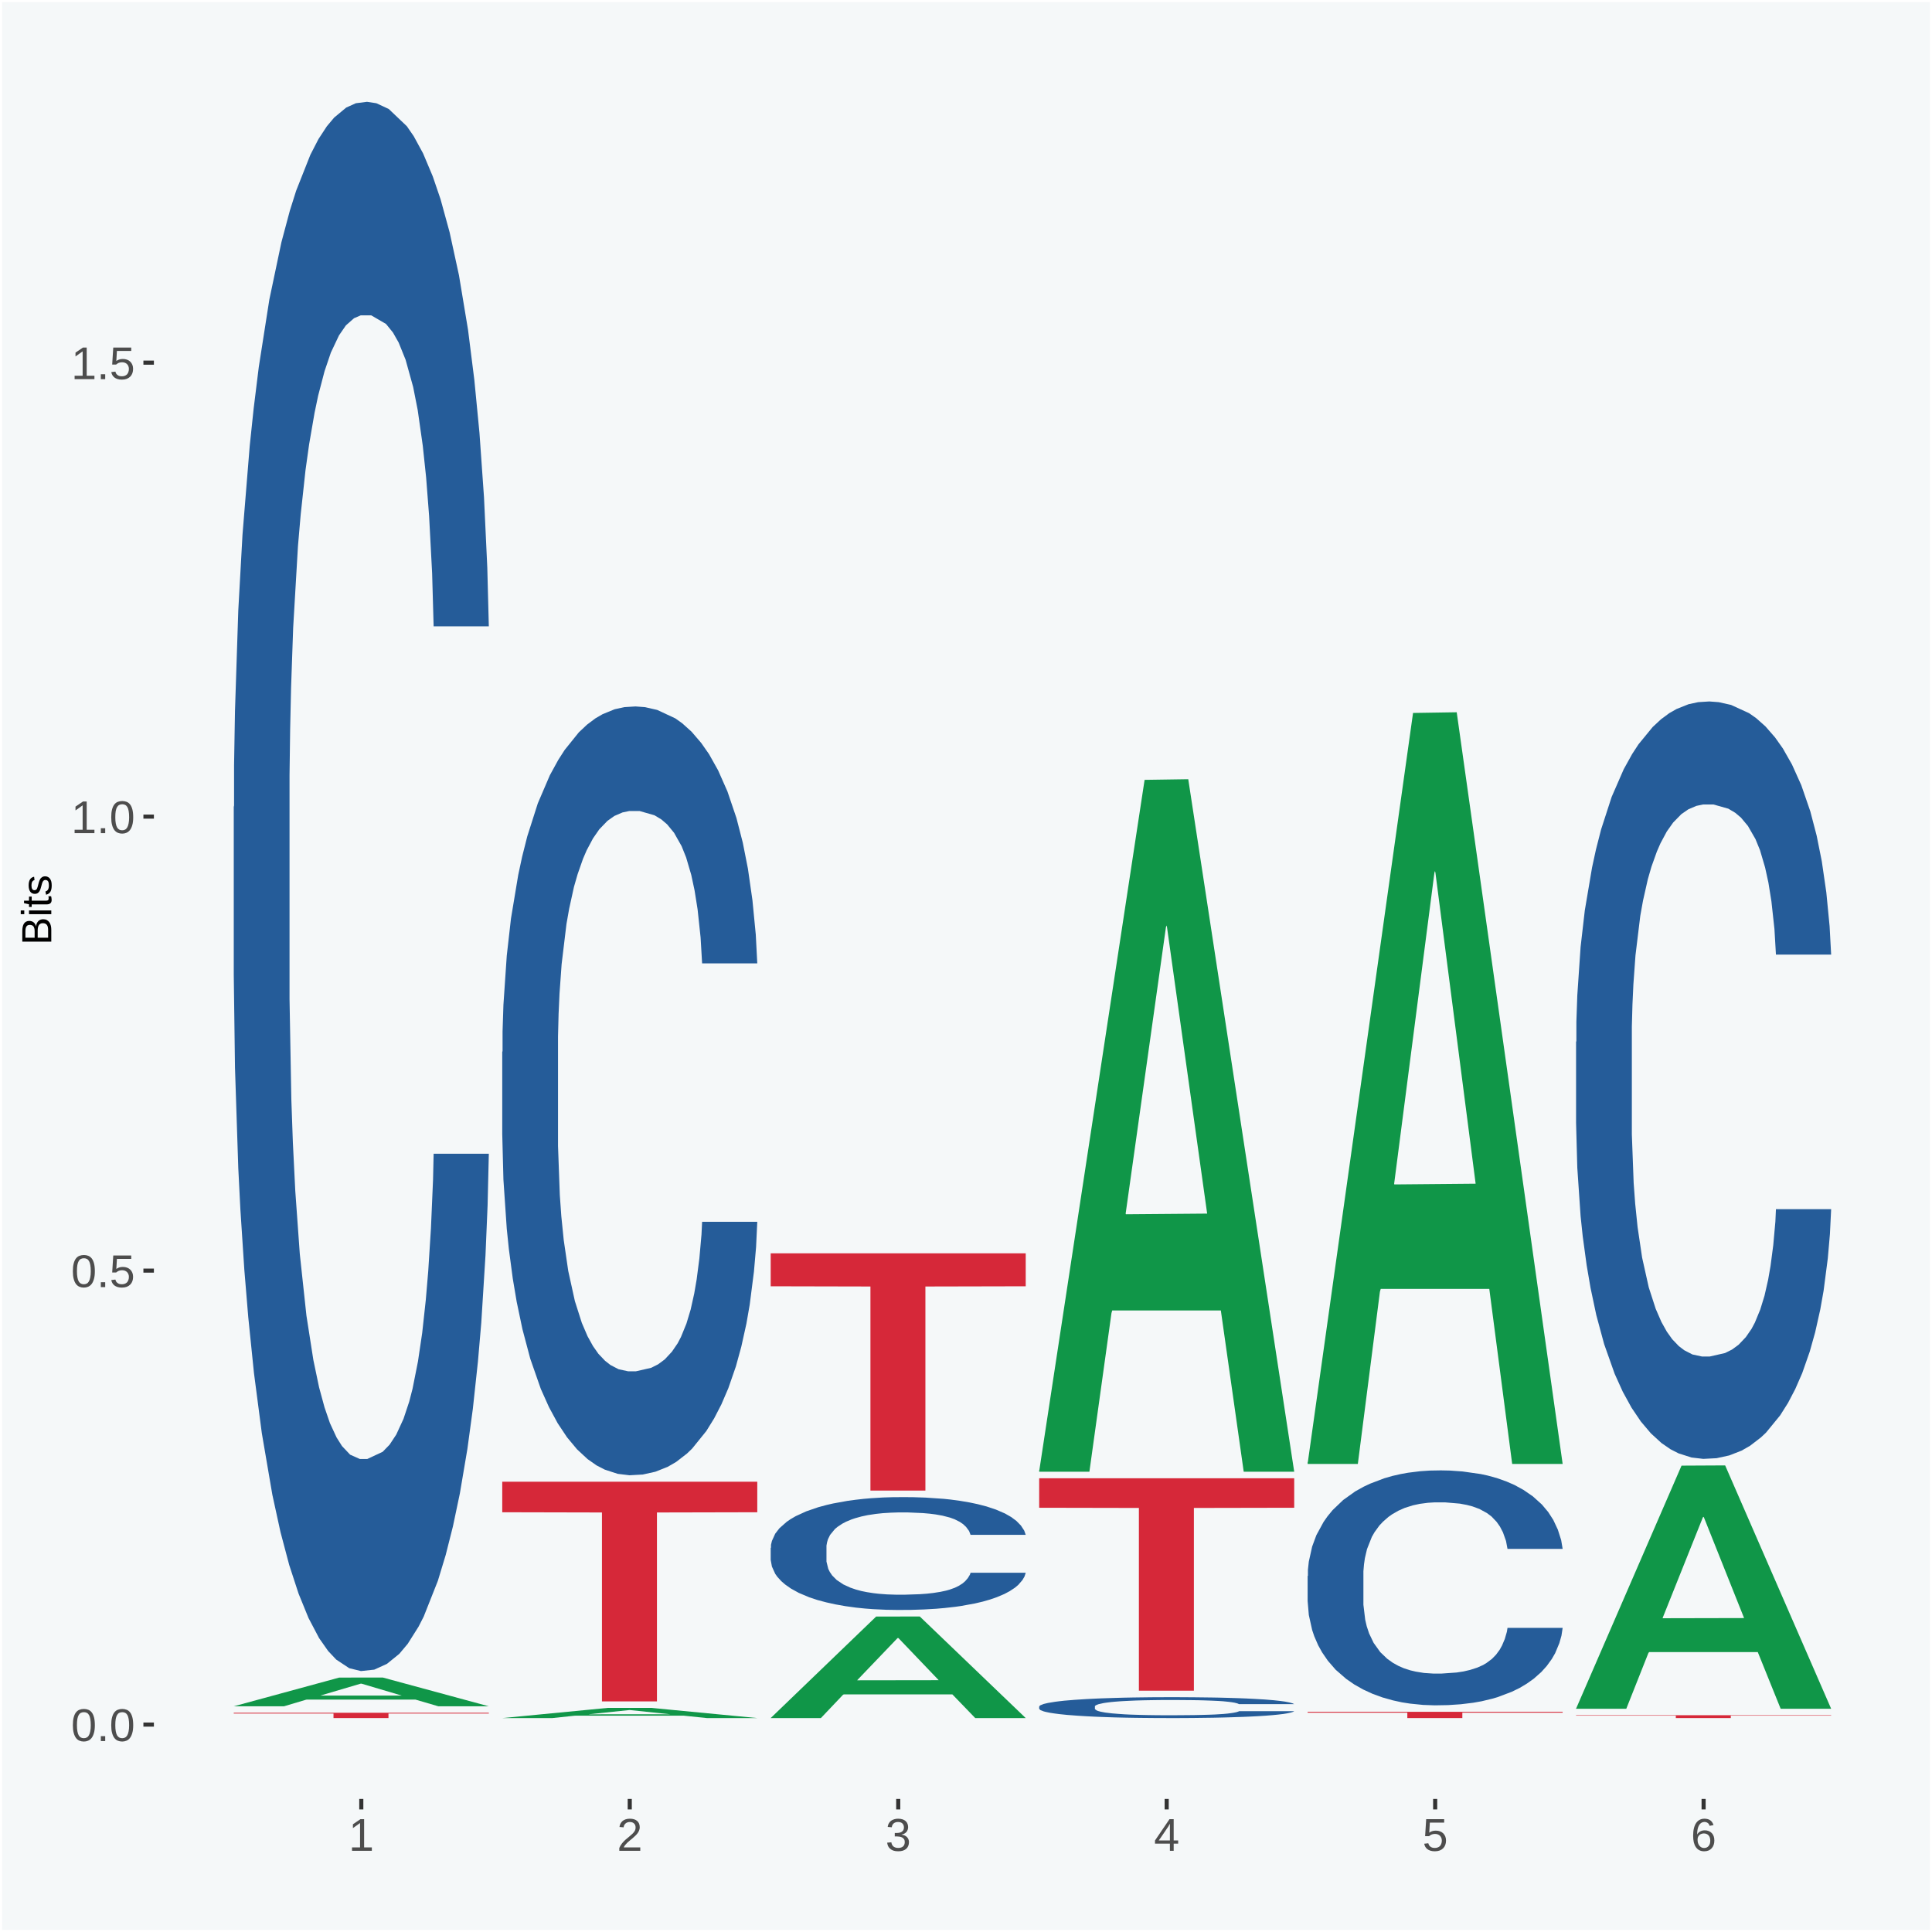 <?xml version="1.0" encoding="UTF-8"?>
<svg xmlns="http://www.w3.org/2000/svg" xmlns:xlink="http://www.w3.org/1999/xlink" width="504pt" height="504pt" viewBox="0 0 504 504" version="1.1">
<defs>
<g>
<symbol overflow="visible" id="glyph0-0">
<path style="stroke:none;" d="M 0.406 0 L 0.406 -8 L 3.594 -8 L 3.594 0 Z M 0.797 -0.406 L 3.188 -0.406 L 3.188 -7.594 L 0.797 -7.594 Z M 0.797 -0.406 "/>
</symbol>
<symbol overflow="visible" id="glyph0-1">
<path style="stroke:none;" d="M 6.203 -4.125 C 6.203 -3.332 6.125 -2.664 5.969 -2.125 C 5.82 -1.582 5.617 -1.145 5.359 -0.812 C 5.098 -0.477 4.789 -0.238 4.438 -0.094 C 4.094 0.051 3.723 0.125 3.328 0.125 C 2.922 0.125 2.539 0.051 2.188 -0.094 C 1.844 -0.238 1.539 -0.477 1.281 -0.812 C 1.031 -1.145 0.832 -1.582 0.688 -2.125 C 0.539 -2.664 0.469 -3.332 0.469 -4.125 C 0.469 -4.957 0.539 -5.645 0.688 -6.188 C 0.832 -6.738 1.035 -7.176 1.297 -7.5 C 1.555 -7.82 1.859 -8.047 2.203 -8.172 C 2.555 -8.305 2.941 -8.375 3.359 -8.375 C 3.754 -8.375 4.125 -8.305 4.469 -8.172 C 4.812 -8.047 5.113 -7.82 5.375 -7.5 C 5.633 -7.176 5.836 -6.738 5.984 -6.188 C 6.129 -5.645 6.203 -4.957 6.203 -4.125 Z M 5.141 -4.125 C 5.141 -4.781 5.098 -5.328 5.016 -5.766 C 4.941 -6.203 4.828 -6.551 4.672 -6.812 C 4.516 -7.07 4.328 -7.254 4.109 -7.359 C 3.891 -7.473 3.641 -7.531 3.359 -7.531 C 3.055 -7.531 2.789 -7.473 2.562 -7.359 C 2.344 -7.254 2.156 -7.07 2 -6.812 C 1.844 -6.551 1.723 -6.203 1.641 -5.766 C 1.566 -5.328 1.531 -4.781 1.531 -4.125 C 1.531 -3.5 1.57 -2.969 1.656 -2.531 C 1.738 -2.094 1.852 -1.742 2 -1.484 C 2.156 -1.223 2.344 -1.035 2.562 -0.922 C 2.789 -0.805 3.047 -0.75 3.328 -0.75 C 3.609 -0.75 3.859 -0.805 4.078 -0.922 C 4.305 -1.035 4.492 -1.223 4.641 -1.484 C 4.797 -1.742 4.914 -2.094 5 -2.531 C 5.094 -2.969 5.141 -3.5 5.141 -4.125 Z M 5.141 -4.125 "/>
</symbol>
<symbol overflow="visible" id="glyph0-2">
<path style="stroke:none;" d="M 1.094 0 L 1.094 -1.281 L 2.234 -1.281 L 2.234 0 Z M 1.094 0 "/>
</symbol>
<symbol overflow="visible" id="glyph0-3">
<path style="stroke:none;" d="M 6.172 -2.688 C 6.172 -2.27 6.109 -1.891 5.984 -1.547 C 5.859 -1.203 5.672 -0.906 5.422 -0.656 C 5.18 -0.414 4.879 -0.223 4.516 -0.078 C 4.148 0.055 3.723 0.125 3.234 0.125 C 2.805 0.125 2.43 0.07 2.109 -0.031 C 1.785 -0.133 1.508 -0.273 1.281 -0.453 C 1.062 -0.629 0.883 -0.836 0.75 -1.078 C 0.625 -1.316 0.535 -1.57 0.484 -1.844 L 1.547 -1.969 C 1.586 -1.812 1.645 -1.66 1.719 -1.516 C 1.801 -1.367 1.91 -1.238 2.047 -1.125 C 2.18 -1.008 2.348 -0.914 2.547 -0.844 C 2.742 -0.781 2.984 -0.75 3.266 -0.75 C 3.535 -0.75 3.781 -0.789 4 -0.875 C 4.227 -0.957 4.422 -1.078 4.578 -1.234 C 4.734 -1.398 4.852 -1.602 4.938 -1.844 C 5.031 -2.082 5.078 -2.359 5.078 -2.672 C 5.078 -2.922 5.035 -3.148 4.953 -3.359 C 4.867 -3.578 4.75 -3.766 4.594 -3.922 C 4.445 -4.078 4.258 -4.195 4.031 -4.281 C 3.812 -4.363 3.562 -4.406 3.281 -4.406 C 3.113 -4.406 2.953 -4.391 2.797 -4.359 C 2.648 -4.328 2.516 -4.285 2.391 -4.234 C 2.266 -4.18 2.148 -4.117 2.047 -4.047 C 1.941 -3.973 1.844 -3.895 1.75 -3.812 L 0.719 -3.812 L 1 -8.25 L 5.688 -8.25 L 5.688 -7.359 L 1.953 -7.359 L 1.797 -4.734 C 1.984 -4.879 2.219 -5.004 2.5 -5.109 C 2.781 -5.211 3.113 -5.266 3.5 -5.266 C 3.914 -5.266 4.285 -5.203 4.609 -5.078 C 4.941 -4.953 5.223 -4.773 5.453 -4.547 C 5.68 -4.316 5.859 -4.047 5.984 -3.734 C 6.109 -3.422 6.172 -3.07 6.172 -2.688 Z M 6.172 -2.688 "/>
</symbol>
<symbol overflow="visible" id="glyph0-4">
<path style="stroke:none;" d="M 0.922 0 L 0.922 -0.891 L 3.016 -0.891 L 3.016 -7.25 L 1.156 -5.922 L 1.156 -6.922 L 3.109 -8.25 L 4.078 -8.25 L 4.078 -0.891 L 6.094 -0.891 L 6.094 0 Z M 0.922 0 "/>
</symbol>
<symbol overflow="visible" id="glyph0-5">
<path style="stroke:none;" d="M 0.609 0 L 0.609 -0.75 C 0.805 -1.207 1.047 -1.609 1.328 -1.953 C 1.617 -2.305 1.922 -2.625 2.234 -2.906 C 2.555 -3.188 2.867 -3.445 3.172 -3.688 C 3.484 -3.938 3.766 -4.18 4.016 -4.422 C 4.266 -4.66 4.469 -4.91 4.625 -5.172 C 4.781 -5.441 4.859 -5.742 4.859 -6.078 C 4.859 -6.316 4.82 -6.523 4.75 -6.703 C 4.676 -6.879 4.57 -7.023 4.438 -7.141 C 4.312 -7.266 4.156 -7.359 3.969 -7.422 C 3.781 -7.484 3.578 -7.516 3.359 -7.516 C 3.141 -7.516 2.938 -7.484 2.75 -7.422 C 2.57 -7.367 2.41 -7.281 2.266 -7.156 C 2.117 -7.039 2 -6.895 1.906 -6.719 C 1.812 -6.551 1.754 -6.352 1.734 -6.125 L 0.656 -6.219 C 0.688 -6.508 0.766 -6.785 0.891 -7.047 C 1.023 -7.316 1.203 -7.551 1.422 -7.75 C 1.648 -7.945 1.922 -8.098 2.234 -8.203 C 2.555 -8.316 2.93 -8.375 3.359 -8.375 C 3.766 -8.375 4.125 -8.328 4.438 -8.234 C 4.758 -8.141 5.031 -7.992 5.25 -7.797 C 5.477 -7.609 5.648 -7.375 5.766 -7.094 C 5.879 -6.812 5.938 -6.488 5.938 -6.125 C 5.938 -5.844 5.883 -5.578 5.781 -5.328 C 5.688 -5.078 5.555 -4.836 5.391 -4.609 C 5.223 -4.379 5.031 -4.16 4.812 -3.953 C 4.594 -3.742 4.363 -3.535 4.125 -3.328 C 3.895 -3.129 3.656 -2.93 3.406 -2.734 C 3.164 -2.535 2.938 -2.336 2.719 -2.141 C 2.508 -1.941 2.32 -1.738 2.156 -1.531 C 1.988 -1.332 1.859 -1.117 1.766 -0.891 L 6.078 -0.891 L 6.078 0 Z M 0.609 0 "/>
</symbol>
<symbol overflow="visible" id="glyph0-6">
<path style="stroke:none;" d="M 6.141 -2.281 C 6.141 -1.906 6.078 -1.566 5.953 -1.266 C 5.836 -0.973 5.66 -0.723 5.422 -0.516 C 5.18 -0.305 4.883 -0.145 4.531 -0.031 C 4.188 0.07 3.789 0.125 3.344 0.125 C 2.832 0.125 2.398 0.062 2.047 -0.062 C 1.703 -0.195 1.414 -0.367 1.188 -0.578 C 0.957 -0.785 0.785 -1.02 0.672 -1.281 C 0.566 -1.551 0.492 -1.832 0.453 -2.125 L 1.547 -2.219 C 1.578 -2 1.633 -1.801 1.719 -1.625 C 1.801 -1.445 1.914 -1.289 2.062 -1.156 C 2.207 -1.031 2.383 -0.93 2.594 -0.859 C 2.801 -0.785 3.051 -0.75 3.344 -0.75 C 3.875 -0.75 4.289 -0.879 4.594 -1.141 C 4.895 -1.41 5.047 -1.801 5.047 -2.312 C 5.047 -2.613 4.977 -2.859 4.844 -3.047 C 4.707 -3.234 4.539 -3.379 4.344 -3.484 C 4.145 -3.586 3.926 -3.656 3.688 -3.688 C 3.445 -3.727 3.227 -3.75 3.031 -3.75 L 2.438 -3.75 L 2.438 -4.656 L 3.016 -4.656 C 3.211 -4.656 3.414 -4.676 3.625 -4.719 C 3.844 -4.758 4.039 -4.832 4.219 -4.938 C 4.395 -5.051 4.539 -5.195 4.656 -5.375 C 4.77 -5.562 4.828 -5.797 4.828 -6.078 C 4.828 -6.523 4.695 -6.875 4.438 -7.125 C 4.188 -7.383 3.801 -7.516 3.281 -7.516 C 2.82 -7.516 2.445 -7.395 2.156 -7.156 C 1.875 -6.914 1.707 -6.578 1.656 -6.141 L 0.594 -6.234 C 0.633 -6.598 0.734 -6.91 0.891 -7.172 C 1.047 -7.441 1.242 -7.664 1.484 -7.844 C 1.734 -8.02 2.008 -8.148 2.312 -8.234 C 2.625 -8.328 2.953 -8.375 3.297 -8.375 C 3.754 -8.375 4.148 -8.316 4.484 -8.203 C 4.816 -8.086 5.086 -7.93 5.297 -7.734 C 5.516 -7.535 5.672 -7.301 5.766 -7.031 C 5.867 -6.77 5.922 -6.488 5.922 -6.188 C 5.922 -5.945 5.883 -5.723 5.812 -5.516 C 5.75 -5.305 5.645 -5.113 5.5 -4.938 C 5.363 -4.77 5.188 -4.625 4.969 -4.5 C 4.75 -4.383 4.488 -4.297 4.188 -4.234 L 4.188 -4.219 C 4.52 -4.176 4.805 -4.098 5.047 -3.984 C 5.297 -3.867 5.5 -3.723 5.656 -3.547 C 5.82 -3.379 5.941 -3.188 6.016 -2.969 C 6.098 -2.75 6.141 -2.52 6.141 -2.281 Z M 6.141 -2.281 "/>
</symbol>
<symbol overflow="visible" id="glyph0-7">
<path style="stroke:none;" d="M 5.156 -1.875 L 5.156 0 L 4.172 0 L 4.172 -1.875 L 0.281 -1.875 L 0.281 -2.688 L 4.062 -8.25 L 5.156 -8.25 L 5.156 -2.703 L 6.328 -2.703 L 6.328 -1.875 Z M 4.172 -7.062 C 4.16 -7.039 4.141 -7.004 4.109 -6.953 C 4.078 -6.898 4.039 -6.836 4 -6.766 C 3.957 -6.691 3.914 -6.617 3.875 -6.547 C 3.844 -6.473 3.812 -6.414 3.781 -6.375 L 1.656 -3.25 C 1.633 -3.219 1.602 -3.176 1.562 -3.125 C 1.531 -3.07 1.492 -3.02 1.453 -2.969 C 1.422 -2.914 1.383 -2.863 1.344 -2.812 C 1.301 -2.77 1.27 -2.734 1.25 -2.703 L 4.172 -2.703 Z M 4.172 -7.062 "/>
</symbol>
<symbol overflow="visible" id="glyph0-8">
<path style="stroke:none;" d="M 6.141 -2.703 C 6.141 -2.285 6.082 -1.906 5.969 -1.562 C 5.852 -1.219 5.68 -0.922 5.453 -0.672 C 5.234 -0.422 4.957 -0.223 4.625 -0.078 C 4.289 0.055 3.91 0.125 3.484 0.125 C 3.004 0.125 2.582 0.031 2.219 -0.156 C 1.863 -0.344 1.566 -0.609 1.328 -0.953 C 1.086 -1.297 0.906 -1.719 0.781 -2.219 C 0.664 -2.727 0.609 -3.301 0.609 -3.938 C 0.609 -4.676 0.676 -5.32 0.812 -5.875 C 0.945 -6.426 1.141 -6.883 1.391 -7.25 C 1.648 -7.625 1.961 -7.906 2.328 -8.094 C 2.691 -8.281 3.102 -8.375 3.562 -8.375 C 3.844 -8.375 4.102 -8.344 4.344 -8.281 C 4.594 -8.227 4.816 -8.133 5.016 -8 C 5.223 -7.875 5.398 -7.703 5.547 -7.484 C 5.703 -7.273 5.828 -7.016 5.922 -6.703 L 4.906 -6.516 C 4.801 -6.867 4.629 -7.125 4.391 -7.281 C 4.148 -7.445 3.867 -7.531 3.547 -7.531 C 3.266 -7.531 3.004 -7.457 2.766 -7.312 C 2.535 -7.176 2.336 -6.973 2.172 -6.703 C 2.004 -6.43 1.875 -6.086 1.781 -5.672 C 1.695 -5.266 1.656 -4.789 1.656 -4.25 C 1.852 -4.602 2.125 -4.875 2.469 -5.062 C 2.812 -5.25 3.207 -5.344 3.656 -5.344 C 4.031 -5.344 4.367 -5.281 4.672 -5.156 C 4.984 -5.031 5.25 -4.852 5.469 -4.625 C 5.688 -4.406 5.852 -4.129 5.969 -3.797 C 6.082 -3.473 6.141 -3.109 6.141 -2.703 Z M 5.078 -2.656 C 5.078 -2.938 5.039 -3.191 4.969 -3.422 C 4.895 -3.66 4.785 -3.859 4.641 -4.016 C 4.504 -4.18 4.332 -4.305 4.125 -4.391 C 3.926 -4.484 3.688 -4.531 3.406 -4.531 C 3.219 -4.531 3.023 -4.5 2.828 -4.438 C 2.629 -4.383 2.453 -4.289 2.297 -4.156 C 2.141 -4.031 2.008 -3.863 1.906 -3.656 C 1.812 -3.457 1.766 -3.207 1.766 -2.906 C 1.766 -2.602 1.801 -2.316 1.875 -2.047 C 1.957 -1.785 2.07 -1.555 2.219 -1.359 C 2.363 -1.172 2.539 -1.02 2.75 -0.906 C 2.957 -0.789 3.191 -0.734 3.453 -0.734 C 3.703 -0.734 3.926 -0.773 4.125 -0.859 C 4.332 -0.953 4.504 -1.082 4.641 -1.25 C 4.785 -1.414 4.895 -1.613 4.969 -1.844 C 5.039 -2.082 5.078 -2.352 5.078 -2.656 Z M 5.078 -2.656 "/>
</symbol>
<symbol overflow="visible" id="glyph1-0">
<path style="stroke:none;" d="M 0 -0.359 L -7.328 -0.359 L -7.328 -3.281 L 0 -3.281 Z M -0.359 -0.734 L -0.359 -2.922 L -6.969 -2.922 L -6.969 -0.734 Z M -0.359 -0.734 "/>
</symbol>
<symbol overflow="visible" id="glyph1-1">
<path style="stroke:none;" d="M -2.125 -6.75 C -1.75 -6.75 -1.426 -6.676 -1.156 -6.531 C -0.883 -6.383 -0.66 -6.18 -0.484 -5.922 C -0.316 -5.672 -0.191 -5.375 -0.109 -5.031 C -0.035 -4.695 0 -4.344 0 -3.969 L 0 -0.906 L -7.562 -0.906 L -7.562 -3.656 C -7.562 -4.07 -7.523 -4.441 -7.453 -4.766 C -7.391 -5.098 -7.281 -5.379 -7.125 -5.609 C -6.977 -5.836 -6.789 -6.008 -6.562 -6.125 C -6.332 -6.25 -6.055 -6.312 -5.734 -6.312 C -5.523 -6.312 -5.328 -6.281 -5.141 -6.219 C -4.953 -6.164 -4.781 -6.078 -4.625 -5.953 C -4.477 -5.836 -4.348 -5.688 -4.234 -5.5 C -4.129 -5.32 -4.047 -5.113 -3.984 -4.875 C -3.953 -5.176 -3.883 -5.441 -3.781 -5.672 C -3.676 -5.91 -3.539 -6.109 -3.375 -6.266 C -3.219 -6.43 -3.031 -6.551 -2.812 -6.625 C -2.602 -6.707 -2.375 -6.75 -2.125 -6.75 Z M -5.609 -5.281 C -6.016 -5.281 -6.305 -5.141 -6.484 -4.859 C -6.66 -4.586 -6.75 -4.188 -6.75 -3.656 L -6.75 -1.922 L -4.344 -1.922 L -4.344 -3.656 C -4.344 -3.957 -4.375 -4.211 -4.438 -4.422 C -4.5 -4.629 -4.582 -4.797 -4.688 -4.922 C -4.801 -5.047 -4.93 -5.133 -5.078 -5.188 C -5.234 -5.25 -5.41 -5.281 -5.609 -5.281 Z M -2.219 -5.719 C -2.457 -5.719 -2.66 -5.672 -2.828 -5.578 C -2.992 -5.492 -3.129 -5.367 -3.234 -5.203 C -3.348 -5.047 -3.426 -4.848 -3.469 -4.609 C -3.52 -4.379 -3.547 -4.125 -3.547 -3.844 L -3.547 -1.922 L -0.828 -1.922 L -0.828 -3.922 C -0.828 -4.18 -0.848 -4.422 -0.891 -4.641 C -0.93 -4.859 -1.004 -5.047 -1.109 -5.203 C -1.211 -5.367 -1.352 -5.492 -1.531 -5.578 C -1.719 -5.672 -1.945 -5.719 -2.219 -5.719 Z M -2.219 -5.719 "/>
</symbol>
<symbol overflow="visible" id="glyph1-2">
<path style="stroke:none;" d="M -7.047 -0.734 L -7.969 -0.734 L -7.969 -1.703 L -7.047 -1.703 Z M 0 -0.734 L -5.812 -0.734 L -5.812 -1.703 L 0 -1.703 Z M 0 -0.734 "/>
</symbol>
<symbol overflow="visible" id="glyph1-3">
<path style="stroke:none;" d="M -0.047 -2.969 C -0.004 -2.82 0.023 -2.672 0.047 -2.516 C 0.078 -2.367 0.094 -2.195 0.094 -2 C 0.094 -1.227 -0.348 -0.844 -1.234 -0.844 L -5.109 -0.844 L -5.109 -0.172 L -5.812 -0.172 L -5.812 -0.875 L -7.109 -1.156 L -7.109 -1.812 L -5.812 -1.812 L -5.812 -2.875 L -5.109 -2.875 L -5.109 -1.812 L -1.438 -1.812 C -1.156 -1.812 -0.957 -1.852 -0.844 -1.938 C -0.738 -2.031 -0.688 -2.191 -0.688 -2.422 C -0.688 -2.516 -0.691 -2.602 -0.703 -2.688 C -0.711 -2.77 -0.727 -2.863 -0.75 -2.969 Z M -0.047 -2.969 "/>
</symbol>
<symbol overflow="visible" id="glyph1-4">
<path style="stroke:none;" d="M -1.609 -5.109 C -1.336 -5.109 -1.094 -5.051 -0.875 -4.938 C -0.664 -4.832 -0.488 -4.68 -0.344 -4.484 C -0.195 -4.285 -0.082 -4.039 0 -3.75 C 0.07 -3.457 0.109 -3.125 0.109 -2.75 C 0.109 -2.406 0.082 -2.098 0.031 -1.828 C -0.02 -1.555 -0.102 -1.316 -0.219 -1.109 C -0.332 -0.91 -0.484 -0.742 -0.672 -0.609 C -0.859 -0.473 -1.086 -0.375 -1.359 -0.312 L -1.531 -1.156 C -1.219 -1.238 -0.988 -1.41 -0.844 -1.672 C -0.695 -1.93 -0.625 -2.289 -0.625 -2.75 C -0.625 -2.957 -0.641 -3.145 -0.672 -3.312 C -0.703 -3.488 -0.75 -3.641 -0.812 -3.766 C -0.883 -3.891 -0.977 -3.984 -1.094 -4.047 C -1.207 -4.117 -1.352 -4.156 -1.531 -4.156 C -1.707 -4.156 -1.848 -4.113 -1.953 -4.031 C -2.066 -3.957 -2.16 -3.844 -2.234 -3.688 C -2.316 -3.539 -2.383 -3.363 -2.438 -3.156 C -2.5 -2.945 -2.562 -2.719 -2.625 -2.469 C -2.688 -2.238 -2.754 -2.008 -2.828 -1.781 C -2.898 -1.551 -3 -1.344 -3.125 -1.156 C -3.25 -0.969 -3.398 -0.816 -3.578 -0.703 C -3.766 -0.586 -4 -0.531 -4.281 -0.531 C -4.812 -0.531 -5.211 -0.719 -5.484 -1.094 C -5.766 -1.477 -5.906 -2.031 -5.906 -2.75 C -5.906 -3.395 -5.789 -3.906 -5.562 -4.281 C -5.332 -4.656 -4.973 -4.895 -4.484 -5 L -4.375 -4.125 C -4.52 -4.094 -4.645 -4.035 -4.75 -3.953 C -4.852 -3.867 -4.938 -3.766 -5 -3.641 C -5.062 -3.516 -5.102 -3.375 -5.125 -3.219 C -5.156 -3.07 -5.172 -2.914 -5.172 -2.75 C -5.172 -2.312 -5.102 -1.988 -4.969 -1.781 C -4.844 -1.582 -4.645 -1.484 -4.375 -1.484 C -4.219 -1.484 -4.086 -1.52 -3.984 -1.594 C -3.879 -1.664 -3.789 -1.77 -3.719 -1.906 C -3.656 -2.051 -3.598 -2.219 -3.547 -2.406 C -3.492 -2.602 -3.438 -2.816 -3.375 -3.047 C -3.332 -3.203 -3.289 -3.359 -3.25 -3.516 C -3.207 -3.68 -3.156 -3.836 -3.094 -3.984 C -3.031 -4.141 -2.957 -4.285 -2.875 -4.422 C -2.789 -4.555 -2.688 -4.672 -2.562 -4.766 C -2.445 -4.867 -2.312 -4.953 -2.156 -5.016 C -2 -5.078 -1.816 -5.109 -1.609 -5.109 Z M -1.609 -5.109 "/>
</symbol>
</g>
<clipPath id="clip1">
  <path d="M 40.148 5.48 L 498.52 5.48 L 498.52 469.281 L 40.148 469.281 Z M 40.148 5.48 "/>
</clipPath>
</defs>
<g id="surface1">
<rect x="0" y="0" width="504" height="504" style="fill:rgb(96.078%,97.255%,97.647%);fill-opacity:1;stroke:none;"/>
<path style="fill:none;stroke-width:1.07;stroke-linecap:round;stroke-linejoin:round;stroke:rgb(100%,100%,100%);stroke-opacity:1;stroke-miterlimit:10;" d="M 0 0 L 504 0 L 504 504 L 0 504 Z M 0 0 " transform="matrix(1,0,0,-1,0,504)"/>
<g clip-path="url(#clip1)" clip-rule="nonzero">
<path style=" stroke:none;fill-rule:nonzero;fill:rgb(96.078%,97.255%,97.647%);fill-opacity:1;" d="M 40.148 469.281 L 498.52 469.281 L 498.52 5.48 L 40.148 5.48 Z M 40.148 469.281 "/>
</g>
<path style=" stroke:none;fill-rule:nonzero;fill:rgb(6.274%,58.824%,28.235%);fill-opacity:1;" d="M 60.98 445.109 L 61.051 445.102 L 88.488 437.629 L 99.871 437.621 L 127.52 445.121 L 114.352 445.121 L 108.379 443.371 L 80.051 443.371 L 79.852 443.398 L 74.078 445.121 L 60.98 445.121 L 60.98 445.109 L 83.621 442.328 L 104.809 442.328 L 94.32 439.219 L 94.18 439.211 L 94.039 439.23 L 83.551 442.328 L 83.621 442.328 Z M 60.98 445.109 "/>
<path style=" stroke:none;fill-rule:nonzero;fill:rgb(14.51%,36.078%,60.001%);fill-opacity:1;" d="M 60.98 210.5 L 61.059 210.121 L 61.059 199.648 L 61.301 185.449 L 62.16 159.281 L 63.262 139.461 L 65.148 116.289 L 66.172 106.57 L 67.512 95.719 L 70.262 78.148 L 73.41 63.199 L 75.609 54.969 L 77.262 49.738 L 80.961 40.391 L 83.078 36.281 L 85.281 32.922 L 87.172 30.672 L 90.32 28.059 L 92.828 26.93 L 95.738 26.559 L 98.18 26.93 L 101.41 28.43 L 106.129 32.922 L 107.93 35.531 L 110.371 40.02 L 112.891 46 L 114.93 51.98 L 117.289 60.578 L 119.73 71.801 L 122.09 86 L 123.738 99.09 L 125.078 112.922 L 126.262 129.738 L 127.121 148.059 L 127.52 163.391 L 113.121 163.391 L 112.73 149.559 L 111.941 134.602 L 111.16 124.512 L 110.289 116.289 L 108.961 106.941 L 107.781 100.961 L 105.809 93.852 L 104 89.371 L 102.512 86.75 L 100.699 84.512 L 96.852 82.27 L 94.09 82.27 L 92.359 83.012 L 90.238 84.879 L 88.43 87.5 L 86.309 91.988 L 84.66 96.852 L 83 103.199 L 82.059 107.691 L 80.641 115.91 L 79.699 122.641 L 78.441 134.23 L 77.73 142.461 L 76.48 163.77 L 75.93 179.469 L 75.691 190.309 L 75.531 202.27 L 75.531 260.59 L 76 286.762 L 76.398 297.98 L 77.031 310.691 L 78.211 327.141 L 79.941 343.211 L 81.75 354.801 L 83.238 361.91 L 84.66 367.141 L 86.07 371.25 L 87.801 374.988 L 89.219 377.238 L 91.34 379.48 L 93.859 380.602 L 95.82 380.602 L 99.828 378.73 L 101.641 376.859 L 103.371 374.238 L 105.262 370.129 L 106.75 365.648 L 107.621 362.281 L 109.031 355.18 L 110.141 347.699 L 111.078 339.102 L 111.711 331.629 L 112.422 320.41 L 112.969 307.699 L 113.121 300.969 L 127.52 300.969 L 127.199 314.43 L 126.648 327.512 L 125.551 345.078 L 124.68 355.18 L 123.352 367.512 L 121.93 377.98 L 119.969 389.57 L 118.16 398.172 L 116.27 405.648 L 114.23 412.379 L 110.531 421.719 L 109.191 424.34 L 106.359 428.828 L 104.16 431.441 L 100.93 434.059 L 97.629 435.559 L 94.172 435.93 L 91.102 435.18 L 87.719 432.941 L 85.602 430.699 L 83.238 427.328 L 80.488 422.102 L 77.891 415.738 L 75.449 408.262 L 73.172 399.672 L 71.051 389.949 L 68.301 373.871 L 66.25 358.172 L 64.762 343.59 L 63.738 331.25 L 62.711 315.551 L 62.16 304.711 L 61.301 278.539 L 60.98 254.238 Z M 60.98 210.5 "/>
<path style=" stroke:none;fill-rule:nonzero;fill:rgb(83.922%,15.686%,22.353%);fill-opacity:1;" d="M 60.98 446.809 L 127.52 446.809 L 127.52 447.012 L 101.34 447.012 L 101.34 448.191 L 87 448.191 L 87 447.012 L 60.98 447.012 Z M 60.98 446.809 "/>
<path style=" stroke:none;fill-rule:nonzero;fill:rgb(6.274%,58.824%,28.235%);fill-opacity:1;" d="M 131.02 448.191 L 131.09 448.191 L 158.52 445.539 L 169.91 445.539 L 197.551 448.191 L 184.379 448.191 L 178.41 447.57 L 150.09 447.57 L 149.879 447.578 L 144.121 448.191 L 131.02 448.191 L 153.648 447.211 L 174.852 447.199 L 164.352 446.102 L 164.219 446.102 L 164.078 446.109 L 153.578 447.199 L 153.648 447.211 Z M 131.02 448.191 "/>
<path style=" stroke:none;fill-rule:nonzero;fill:rgb(14.51%,36.078%,60.001%);fill-opacity:1;" d="M 131.02 274.398 L 131.102 274.219 L 131.102 269.09 L 131.328 262.129 L 132.199 249.309 L 133.301 239.602 L 135.191 228.238 L 136.211 223.48 L 137.551 218.172 L 140.301 209.559 L 143.441 202.238 L 145.648 198.211 L 147.301 195.641 L 150.988 191.059 L 153.121 189.051 L 155.32 187.398 L 157.211 186.301 L 160.352 185.02 L 162.871 184.469 L 165.781 184.289 L 168.219 184.469 L 171.441 185.199 L 176.16 187.398 L 177.969 188.68 L 180.41 190.879 L 182.922 193.809 L 184.969 196.738 L 187.328 200.949 L 189.762 206.449 L 192.121 213.41 L 193.77 219.82 L 195.109 226.602 L 196.289 234.84 L 197.16 243.809 L 197.551 251.32 L 183.16 251.32 L 182.762 244.551 L 181.98 237.219 L 181.191 232.27 L 180.328 228.238 L 178.988 223.672 L 177.809 220.73 L 175.84 217.25 L 174.039 215.059 L 172.539 213.77 L 170.73 212.68 L 166.879 211.578 L 164.129 211.578 L 162.398 211.941 L 160.27 212.859 L 158.461 214.141 L 156.34 216.34 L 154.691 218.719 L 153.039 221.828 L 152.09 224.031 L 150.68 228.059 L 149.73 231.359 L 148.48 237.039 L 147.77 241.07 L 146.512 251.512 L 145.961 259.199 L 145.719 264.512 L 145.57 270.371 L 145.57 298.941 L 146.039 311.77 L 146.43 317.262 L 147.059 323.488 L 148.238 331.551 L 149.969 339.422 L 151.781 345.102 L 153.27 348.578 L 154.691 351.148 L 156.102 353.16 L 157.84 354.988 L 159.25 356.09 L 161.371 357.191 L 163.891 357.738 L 165.859 357.738 L 169.871 356.82 L 171.68 355.91 L 173.41 354.629 L 175.289 352.609 L 176.789 350.41 L 177.648 348.762 L 179.07 345.281 L 180.172 341.621 L 181.109 337.41 L 181.738 333.75 L 182.449 328.25 L 183 322.02 L 183.16 318.73 L 197.551 318.73 L 197.238 325.32 L 196.68 331.73 L 195.578 340.34 L 194.719 345.281 L 193.379 351.328 L 191.969 356.461 L 190 362.141 L 188.191 366.352 L 186.301 370.012 L 184.262 373.309 L 180.559 377.891 L 179.23 379.172 L 176.391 381.371 L 174.191 382.648 L 170.969 383.93 L 167.672 384.66 L 164.211 384.852 L 161.141 384.48 L 157.762 383.379 L 155.629 382.281 L 153.27 380.629 L 150.52 378.07 L 147.93 374.961 L 145.488 371.289 L 143.211 367.078 L 141.078 362.32 L 138.328 354.441 L 136.289 346.75 L 134.789 339.609 L 133.77 333.559 L 132.75 325.871 L 132.199 320.559 L 131.328 307.738 L 131.02 295.828 Z M 131.02 274.398 "/>
<path style=" stroke:none;fill-rule:nonzero;fill:rgb(83.922%,15.686%,22.353%);fill-opacity:1;" d="M 131.02 386.539 L 197.551 386.539 L 197.551 394.5 L 171.379 394.559 L 171.379 443.84 L 157.031 443.84 L 157.031 394.559 L 131.02 394.5 Z M 131.02 386.539 "/>
<path style=" stroke:none;fill-rule:nonzero;fill:rgb(6.274%,58.824%,28.235%);fill-opacity:1;" d="M 201.051 448.141 L 201.121 448.121 L 228.559 421.711 L 239.941 421.691 L 267.578 448.191 L 254.41 448.191 L 248.449 442.02 L 220.121 442.02 L 219.91 442.121 L 214.148 448.191 L 201.051 448.191 L 201.051 448.141 L 223.691 438.34 L 244.879 438.309 L 234.391 427.34 L 234.25 427.289 L 234.109 427.359 L 223.621 438.309 L 223.691 438.34 Z M 201.051 448.141 "/>
<path style=" stroke:none;fill-rule:nonzero;fill:rgb(14.51%,36.078%,60.001%);fill-opacity:1;" d="M 201.051 403.781 L 201.129 403.75 L 201.129 403 L 201.371 401.98 L 202.23 400.09 L 203.328 398.672 L 205.219 397 L 206.238 396.301 L 207.578 395.52 L 210.328 394.262 L 213.48 393.18 L 215.68 392.59 L 217.328 392.211 L 221.031 391.539 L 223.148 391.25 L 225.352 391 L 227.238 390.84 L 230.391 390.648 L 232.898 390.57 L 235.809 390.551 L 238.25 390.57 L 241.469 390.68 L 246.191 391 L 248 391.191 L 250.441 391.52 L 252.961 391.949 L 255 392.379 L 257.359 392.988 L 259.801 393.801 L 262.16 394.82 L 263.809 395.762 L 265.148 396.762 L 266.328 397.969 L 267.191 399.289 L 267.578 400.391 L 253.191 400.391 L 252.801 399.391 L 252.012 398.32 L 251.23 397.59 L 250.359 397 L 249.02 396.328 L 247.84 395.898 L 245.879 395.391 L 244.07 395.07 L 242.578 394.879 L 240.77 394.719 L 236.91 394.551 L 234.16 394.551 L 232.43 394.609 L 230.309 394.738 L 228.5 394.93 L 226.371 395.25 L 224.719 395.602 L 223.07 396.059 L 222.129 396.379 L 220.711 396.969 L 219.77 397.461 L 218.512 398.289 L 217.801 398.879 L 216.539 400.422 L 215.988 401.551 L 215.762 402.328 L 215.602 403.191 L 215.602 407.379 L 216.07 409.262 L 216.469 410.07 L 217.09 410.988 L 218.27 412.172 L 220 413.328 L 221.809 414.16 L 223.309 414.672 L 224.719 415.051 L 226.141 415.34 L 227.871 415.609 L 229.281 415.77 L 231.41 415.93 L 233.922 416.012 L 235.891 416.012 L 239.898 415.879 L 241.711 415.75 L 243.441 415.559 L 245.328 415.262 L 246.82 414.941 L 247.691 414.699 L 249.102 414.191 L 250.199 413.648 L 251.148 413.031 L 251.781 412.488 L 252.48 411.68 L 253.031 410.77 L 253.191 410.289 L 267.578 410.289 L 267.27 411.25 L 266.719 412.199 L 265.621 413.461 L 264.75 414.191 L 263.422 415.07 L 262 415.828 L 260.031 416.66 L 258.23 417.281 L 256.34 417.82 L 254.289 418.301 L 250.602 418.969 L 249.262 419.16 L 246.43 419.48 L 244.23 419.672 L 241 419.859 L 237.699 419.969 L 234.238 419.988 L 231.172 419.941 L 227.789 419.781 L 225.672 419.621 L 223.309 419.379 L 220.559 419 L 217.961 418.539 L 215.52 418 L 213.238 417.391 L 211.121 416.691 L 208.371 415.531 L 206.32 414.398 L 204.828 413.352 L 203.801 412.461 L 202.781 411.34 L 202.23 410.559 L 201.371 408.672 L 201.051 406.922 Z M 201.051 403.781 "/>
<path style=" stroke:none;fill-rule:nonzero;fill:rgb(83.922%,15.686%,22.353%);fill-opacity:1;" d="M 201.051 326.949 L 267.578 326.949 L 267.578 335.551 L 241.41 335.609 L 241.41 388.852 L 227.07 388.852 L 227.07 335.609 L 201.051 335.551 Z M 201.051 326.949 "/>
<path style=" stroke:none;fill-rule:nonzero;fill:rgb(6.274%,58.824%,28.235%);fill-opacity:1;" d="M 271.09 383.59 L 271.148 383.422 L 298.59 203.441 L 309.98 203.27 L 337.621 383.93 L 324.449 383.93 L 318.48 341.859 L 290.148 341.859 L 289.949 342.539 L 284.191 383.93 L 271.09 383.93 L 271.09 383.59 L 293.719 316.762 L 314.91 316.59 L 304.422 241.781 L 304.281 241.441 L 304.148 241.949 L 293.648 316.59 L 293.719 316.762 Z M 271.09 383.59 "/>
<path style=" stroke:none;fill-rule:nonzero;fill:rgb(14.51%,36.078%,60.001%);fill-opacity:1;" d="M 271.09 445.191 L 271.16 445.191 L 271.16 445.051 L 271.398 444.859 L 272.27 444.512 L 273.371 444.25 L 275.25 443.941 L 276.281 443.809 L 277.609 443.66 L 280.371 443.43 L 283.512 443.23 L 285.711 443.121 L 287.359 443.051 L 291.059 442.93 L 293.18 442.871 L 295.391 442.828 L 297.27 442.801 L 300.422 442.762 L 302.941 442.75 L 305.852 442.738 L 308.281 442.75 L 311.512 442.77 L 316.23 442.828 L 318.039 442.859 L 320.469 442.922 L 322.988 443 L 325.031 443.078 L 327.391 443.199 L 329.828 443.34 L 332.191 443.531 L 333.84 443.711 L 335.18 443.891 L 336.359 444.121 L 337.219 444.359 L 337.621 444.559 L 323.23 444.559 L 322.828 444.379 L 322.051 444.18 L 321.262 444.051 L 320.391 443.941 L 319.059 443.809 L 317.879 443.73 L 315.91 443.641 L 314.102 443.578 L 312.609 443.539 L 310.801 443.512 L 306.949 443.48 L 304.191 443.48 L 302.461 443.488 L 300.34 443.52 L 298.531 443.551 L 296.41 443.609 L 294.762 443.68 L 293.109 443.762 L 292.16 443.82 L 290.75 443.93 L 289.801 444.02 L 288.539 444.18 L 287.84 444.289 L 286.578 444.57 L 286.031 444.781 L 285.789 444.922 L 285.629 445.078 L 285.629 445.859 L 286.109 446.211 L 286.5 446.359 L 287.129 446.531 L 288.309 446.75 L 290.039 446.961 L 291.852 447.109 L 293.34 447.211 L 294.762 447.281 L 296.172 447.328 L 297.898 447.379 L 299.32 447.41 L 301.441 447.441 L 303.961 447.461 L 305.922 447.461 L 309.941 447.43 L 311.738 447.41 L 313.469 447.371 L 315.359 447.32 L 316.859 447.262 L 317.719 447.211 L 319.141 447.121 L 320.238 447.02 L 321.18 446.898 L 321.809 446.801 L 322.52 446.66 L 323.07 446.488 L 323.23 446.398 L 337.621 446.398 L 337.301 446.578 L 336.75 446.75 L 335.648 446.98 L 334.789 447.121 L 333.449 447.281 L 332.031 447.422 L 330.07 447.578 L 328.262 447.691 L 326.371 447.789 L 324.328 447.879 L 320.629 448 L 319.289 448.039 L 316.461 448.102 L 314.262 448.129 L 311.039 448.172 L 307.73 448.191 L 304.27 448.191 L 301.211 448.18 L 297.82 448.148 L 295.699 448.121 L 293.34 448.078 L 290.59 448.012 L 287.988 447.922 L 285.559 447.828 L 283.281 447.711 L 281.148 447.578 L 278.398 447.371 L 276.352 447.16 L 274.859 446.961 L 273.84 446.801 L 272.82 446.59 L 272.27 446.449 L 271.398 446.102 L 271.09 445.77 Z M 271.09 445.191 "/>
<path style=" stroke:none;fill-rule:nonzero;fill:rgb(83.922%,15.686%,22.353%);fill-opacity:1;" d="M 271.09 385.629 L 337.621 385.629 L 337.621 393.328 L 311.449 393.379 L 311.449 441.051 L 297.102 441.051 L 297.102 393.379 L 271.09 393.328 Z M 271.09 385.629 "/>
<path style=" stroke:none;fill-rule:nonzero;fill:rgb(6.274%,58.824%,28.235%);fill-opacity:1;" d="M 341.121 381.52 L 341.191 381.328 L 368.621 185.988 L 380.012 185.809 L 407.648 381.891 L 394.48 381.891 L 388.512 336.23 L 360.191 336.23 L 359.98 336.961 L 354.219 381.891 L 341.121 381.891 L 341.121 381.52 L 363.75 308.98 L 384.949 308.789 L 374.449 227.602 L 374.32 227.23 L 374.18 227.781 L 363.691 308.789 L 363.75 308.98 Z M 341.121 381.52 "/>
<path style=" stroke:none;fill-rule:nonzero;fill:rgb(14.51%,36.078%,60.001%);fill-opacity:1;" d="M 341.121 411.121 L 341.199 411.059 L 341.199 409.488 L 341.43 407.371 L 342.301 403.449 L 343.398 400.48 L 345.289 397.012 L 346.309 395.559 L 347.648 393.93 L 350.398 391.301 L 353.539 389.059 L 355.75 387.828 L 357.398 387.051 L 361.09 385.648 L 363.219 385.031 L 365.422 384.531 L 367.309 384.191 L 370.449 383.801 L 372.969 383.629 L 375.879 383.578 L 378.32 383.629 L 381.539 383.859 L 386.262 384.531 L 388.07 384.922 L 390.512 385.59 L 393.02 386.488 L 395.07 387.379 L 397.43 388.672 L 399.871 390.352 L 402.23 392.48 L 403.879 394.441 L 405.211 396.512 L 406.391 399.031 L 407.262 401.77 L 407.648 404.059 L 393.262 404.059 L 392.871 401.988 L 392.078 399.75 L 391.289 398.238 L 390.43 397.012 L 389.09 395.609 L 387.91 394.719 L 385.949 393.648 L 384.141 392.98 L 382.641 392.59 L 380.828 392.25 L 376.98 391.922 L 374.23 391.922 L 372.5 392.031 L 370.371 392.309 L 368.57 392.699 L 366.441 393.371 L 364.789 394.102 L 363.141 395.051 L 362.199 395.719 L 360.781 396.961 L 359.84 397.961 L 358.578 399.699 L 357.871 400.93 L 356.609 404.121 L 356.059 406.469 L 355.828 408.09 L 355.672 409.891 L 355.672 418.621 L 356.141 422.539 L 356.531 424.219 L 357.16 426.121 L 358.34 428.578 L 360.07 430.988 L 361.879 432.719 L 363.379 433.789 L 364.789 434.57 L 366.211 435.191 L 367.941 435.75 L 369.352 436.078 L 371.48 436.422 L 373.988 436.59 L 375.961 436.59 L 379.969 436.309 L 381.781 436.031 L 383.512 435.629 L 385.398 435.02 L 386.891 434.352 L 387.75 433.84 L 389.172 432.781 L 390.27 431.66 L 391.219 430.371 L 391.84 429.25 L 392.551 427.57 L 393.102 425.672 L 393.262 424.66 L 407.648 424.66 L 407.34 426.68 L 406.789 428.641 L 405.691 431.27 L 404.82 432.781 L 403.48 434.629 L 402.07 436.191 L 400.102 437.93 L 398.289 439.219 L 396.41 440.34 L 394.359 441.34 L 390.66 442.738 L 389.328 443.129 L 386.5 443.809 L 384.289 444.199 L 381.07 444.59 L 377.77 444.809 L 374.309 444.871 L 371.238 444.762 L 367.859 444.422 L 365.73 444.09 L 363.379 443.578 L 360.621 442.801 L 358.031 441.852 L 355.59 440.73 L 353.309 439.441 L 351.191 437.98 L 348.43 435.578 L 346.391 433.23 L 344.891 431.039 L 343.871 429.199 L 342.852 426.852 L 342.301 425.219 L 341.43 421.301 L 341.121 417.672 Z M 341.121 411.121 "/>
<path style=" stroke:none;fill-rule:nonzero;fill:rgb(83.922%,15.686%,22.353%);fill-opacity:1;" d="M 341.121 446.559 L 407.648 446.559 L 407.648 446.789 L 381.48 446.789 L 381.48 448.191 L 367.129 448.191 L 367.129 446.789 L 341.121 446.789 Z M 341.121 446.559 "/>
<path style=" stroke:none;fill-rule:nonzero;fill:rgb(6.274%,58.824%,28.235%);fill-opacity:1;" d="M 411.148 445.641 L 411.219 445.578 L 438.66 382.34 L 450.039 382.281 L 477.691 445.762 L 464.52 445.762 L 458.551 430.98 L 430.219 430.98 L 430.02 431.211 L 424.25 445.762 L 411.148 445.762 L 411.148 445.641 L 433.789 422.148 L 454.98 422.102 L 444.488 395.809 L 444.352 395.691 L 444.211 395.871 L 433.719 422.102 L 433.789 422.148 Z M 411.148 445.641 "/>
<path style=" stroke:none;fill-rule:nonzero;fill:rgb(14.51%,36.078%,60.001%);fill-opacity:1;" d="M 411.148 271.77 L 411.23 271.59 L 411.23 266.539 L 411.469 259.68 L 412.328 247.051 L 413.43 237.48 L 415.32 226.301 L 416.34 221.602 L 417.68 216.371 L 420.43 207.891 L 423.578 200.672 L 425.781 196.699 L 427.43 194.172 L 431.129 189.66 L 433.25 187.68 L 435.449 186.051 L 437.34 184.969 L 440.488 183.711 L 443 183.172 L 445.91 182.988 L 448.352 183.172 L 451.578 183.891 L 456.289 186.051 L 458.102 187.32 L 460.539 189.48 L 463.059 192.371 L 465.102 195.262 L 467.461 199.41 L 469.898 204.82 L 472.262 211.68 L 473.91 217.988 L 475.25 224.672 L 476.43 232.789 L 477.289 241.629 L 477.691 249.031 L 463.289 249.031 L 462.898 242.359 L 462.109 235.141 L 461.328 230.27 L 460.461 226.301 L 459.129 221.781 L 457.949 218.898 L 455.98 215.469 L 454.172 213.301 L 452.68 212.039 L 450.871 210.961 L 447.012 209.871 L 444.262 209.871 L 442.531 210.23 L 440.41 211.141 L 438.602 212.398 L 436.48 214.57 L 434.82 216.91 L 433.172 219.98 L 432.23 222.141 L 430.809 226.109 L 429.871 229.359 L 428.609 234.961 L 427.898 238.93 L 426.648 249.211 L 426.102 256.789 L 425.859 262.031 L 425.699 267.801 L 425.699 295.949 L 426.172 308.578 L 426.57 314 L 427.199 320.129 L 428.379 328.07 L 430.109 335.828 L 431.922 341.43 L 433.41 344.852 L 434.82 347.379 L 436.238 349.371 L 437.969 351.172 L 439.391 352.25 L 441.512 353.34 L 444.031 353.879 L 445.988 353.879 L 450 352.969 L 451.809 352.07 L 453.539 350.809 L 455.43 348.82 L 456.922 346.66 L 457.789 345.031 L 459.199 341.609 L 460.309 338 L 461.25 333.852 L 461.879 330.238 L 462.59 324.82 L 463.141 318.691 L 463.289 315.441 L 477.691 315.441 L 477.371 321.941 L 476.82 328.25 L 475.719 336.73 L 474.852 341.609 L 473.52 347.559 L 472.102 352.609 L 470.141 358.211 L 468.328 362.359 L 466.441 365.969 L 464.391 369.219 L 460.699 373.73 L 459.359 374.988 L 456.531 377.16 L 454.328 378.422 L 451.102 379.68 L 447.801 380.398 L 444.34 380.578 L 441.27 380.219 L 437.891 379.141 L 435.77 378.059 L 433.41 376.43 L 430.66 373.91 L 428.059 370.84 L 425.621 367.23 L 423.34 363.078 L 421.219 358.391 L 418.469 350.629 L 416.422 343.051 L 414.93 336.012 L 413.91 330.059 L 412.879 322.48 L 412.328 317.238 L 411.469 304.609 L 411.148 292.879 Z M 411.148 271.77 "/>
<path style=" stroke:none;fill-rule:nonzero;fill:rgb(83.922%,15.686%,22.353%);fill-opacity:1;" d="M 411.148 447.449 L 477.691 447.449 L 477.691 447.559 L 451.512 447.559 L 451.512 448.191 L 437.172 448.191 L 437.172 447.559 L 411.148 447.559 Z M 411.148 447.449 "/>
<g style="fill:rgb(30.196%,30.196%,30.196%);fill-opacity:1;">
  <use xlink:href="#glyph0-1" x="18.54" y="454.19"/>
  <use xlink:href="#glyph0-2" x="25.212" y="454.19"/>
  <use xlink:href="#glyph0-1" x="28.548" y="454.19"/>
</g>
<g style="fill:rgb(30.196%,30.196%,30.196%);fill-opacity:1;">
  <use xlink:href="#glyph0-1" x="18.54" y="335.77"/>
  <use xlink:href="#glyph0-2" x="25.212" y="335.77"/>
  <use xlink:href="#glyph0-3" x="28.548" y="335.77"/>
</g>
<g style="fill:rgb(30.196%,30.196%,30.196%);fill-opacity:1;">
  <use xlink:href="#glyph0-4" x="18.54" y="217.34"/>
  <use xlink:href="#glyph0-2" x="25.212" y="217.34"/>
  <use xlink:href="#glyph0-1" x="28.548" y="217.34"/>
</g>
<g style="fill:rgb(30.196%,30.196%,30.196%);fill-opacity:1;">
  <use xlink:href="#glyph0-4" x="18.54" y="98.91"/>
  <use xlink:href="#glyph0-2" x="25.212" y="98.91"/>
  <use xlink:href="#glyph0-3" x="28.548" y="98.91"/>
</g>
<path style="fill:none;stroke-width:1.07;stroke-linecap:butt;stroke-linejoin:round;stroke:rgb(20%,20%,20%);stroke-opacity:1;stroke-miterlimit:10;" d="M 37.41 54.109 L 40.148 54.109 " transform="matrix(1,0,0,-1,0,504)"/>
<path style="fill:none;stroke-width:1.07;stroke-linecap:butt;stroke-linejoin:round;stroke:rgb(20%,20%,20%);stroke-opacity:1;stroke-miterlimit:10;" d="M 37.41 172.539 L 40.148 172.539 " transform="matrix(1,0,0,-1,0,504)"/>
<path style="fill:none;stroke-width:1.07;stroke-linecap:butt;stroke-linejoin:round;stroke:rgb(20%,20%,20%);stroke-opacity:1;stroke-miterlimit:10;" d="M 37.41 290.969 L 40.148 290.969 " transform="matrix(1,0,0,-1,0,504)"/>
<path style="fill:none;stroke-width:1.07;stroke-linecap:butt;stroke-linejoin:round;stroke:rgb(20%,20%,20%);stroke-opacity:1;stroke-miterlimit:10;" d="M 37.41 409.398 L 40.148 409.398 " transform="matrix(1,0,0,-1,0,504)"/>
<path style="fill:none;stroke-width:1.07;stroke-linecap:butt;stroke-linejoin:round;stroke:rgb(20%,20%,20%);stroke-opacity:1;stroke-miterlimit:10;" d="M 94.25 31.98 L 94.25 34.719 " transform="matrix(1,0,0,-1,0,504)"/>
<path style="fill:none;stroke-width:1.07;stroke-linecap:butt;stroke-linejoin:round;stroke:rgb(20%,20%,20%);stroke-opacity:1;stroke-miterlimit:10;" d="M 164.281 31.98 L 164.281 34.719 " transform="matrix(1,0,0,-1,0,504)"/>
<path style="fill:none;stroke-width:1.07;stroke-linecap:butt;stroke-linejoin:round;stroke:rgb(20%,20%,20%);stroke-opacity:1;stroke-miterlimit:10;" d="M 234.32 31.98 L 234.32 34.719 " transform="matrix(1,0,0,-1,0,504)"/>
<path style="fill:none;stroke-width:1.07;stroke-linecap:butt;stroke-linejoin:round;stroke:rgb(20%,20%,20%);stroke-opacity:1;stroke-miterlimit:10;" d="M 304.352 31.98 L 304.352 34.719 " transform="matrix(1,0,0,-1,0,504)"/>
<path style="fill:none;stroke-width:1.07;stroke-linecap:butt;stroke-linejoin:round;stroke:rgb(20%,20%,20%);stroke-opacity:1;stroke-miterlimit:10;" d="M 374.391 31.98 L 374.391 34.719 " transform="matrix(1,0,0,-1,0,504)"/>
<path style="fill:none;stroke-width:1.07;stroke-linecap:butt;stroke-linejoin:round;stroke:rgb(20%,20%,20%);stroke-opacity:1;stroke-miterlimit:10;" d="M 444.422 31.98 L 444.422 34.719 " transform="matrix(1,0,0,-1,0,504)"/>
<g style="fill:rgb(30.196%,30.196%,30.196%);fill-opacity:1;">
  <use xlink:href="#glyph0-4" x="90.91" y="482.82"/>
</g>
<g style="fill:rgb(30.196%,30.196%,30.196%);fill-opacity:1;">
  <use xlink:href="#glyph0-5" x="160.95" y="482.82"/>
</g>
<g style="fill:rgb(30.196%,30.196%,30.196%);fill-opacity:1;">
  <use xlink:href="#glyph0-6" x="230.98" y="482.82"/>
</g>
<g style="fill:rgb(30.196%,30.196%,30.196%);fill-opacity:1;">
  <use xlink:href="#glyph0-7" x="301.02" y="482.82"/>
</g>
<g style="fill:rgb(30.196%,30.196%,30.196%);fill-opacity:1;">
  <use xlink:href="#glyph0-3" x="371.05" y="482.82"/>
</g>
<g style="fill:rgb(30.196%,30.196%,30.196%);fill-opacity:1;">
  <use xlink:href="#glyph0-8" x="441.08" y="482.82"/>
</g>
<g style="fill:rgb(0%,0%,0%);fill-opacity:1;">
  <use xlink:href="#glyph1-1" x="13.38" y="246.55"/>
  <use xlink:href="#glyph1-2" x="13.38" y="239.213"/>
  <use xlink:href="#glyph1-3" x="13.38" y="236.771"/>
  <use xlink:href="#glyph1-4" x="13.38" y="233.713"/>
</g>
</g>
</svg>
